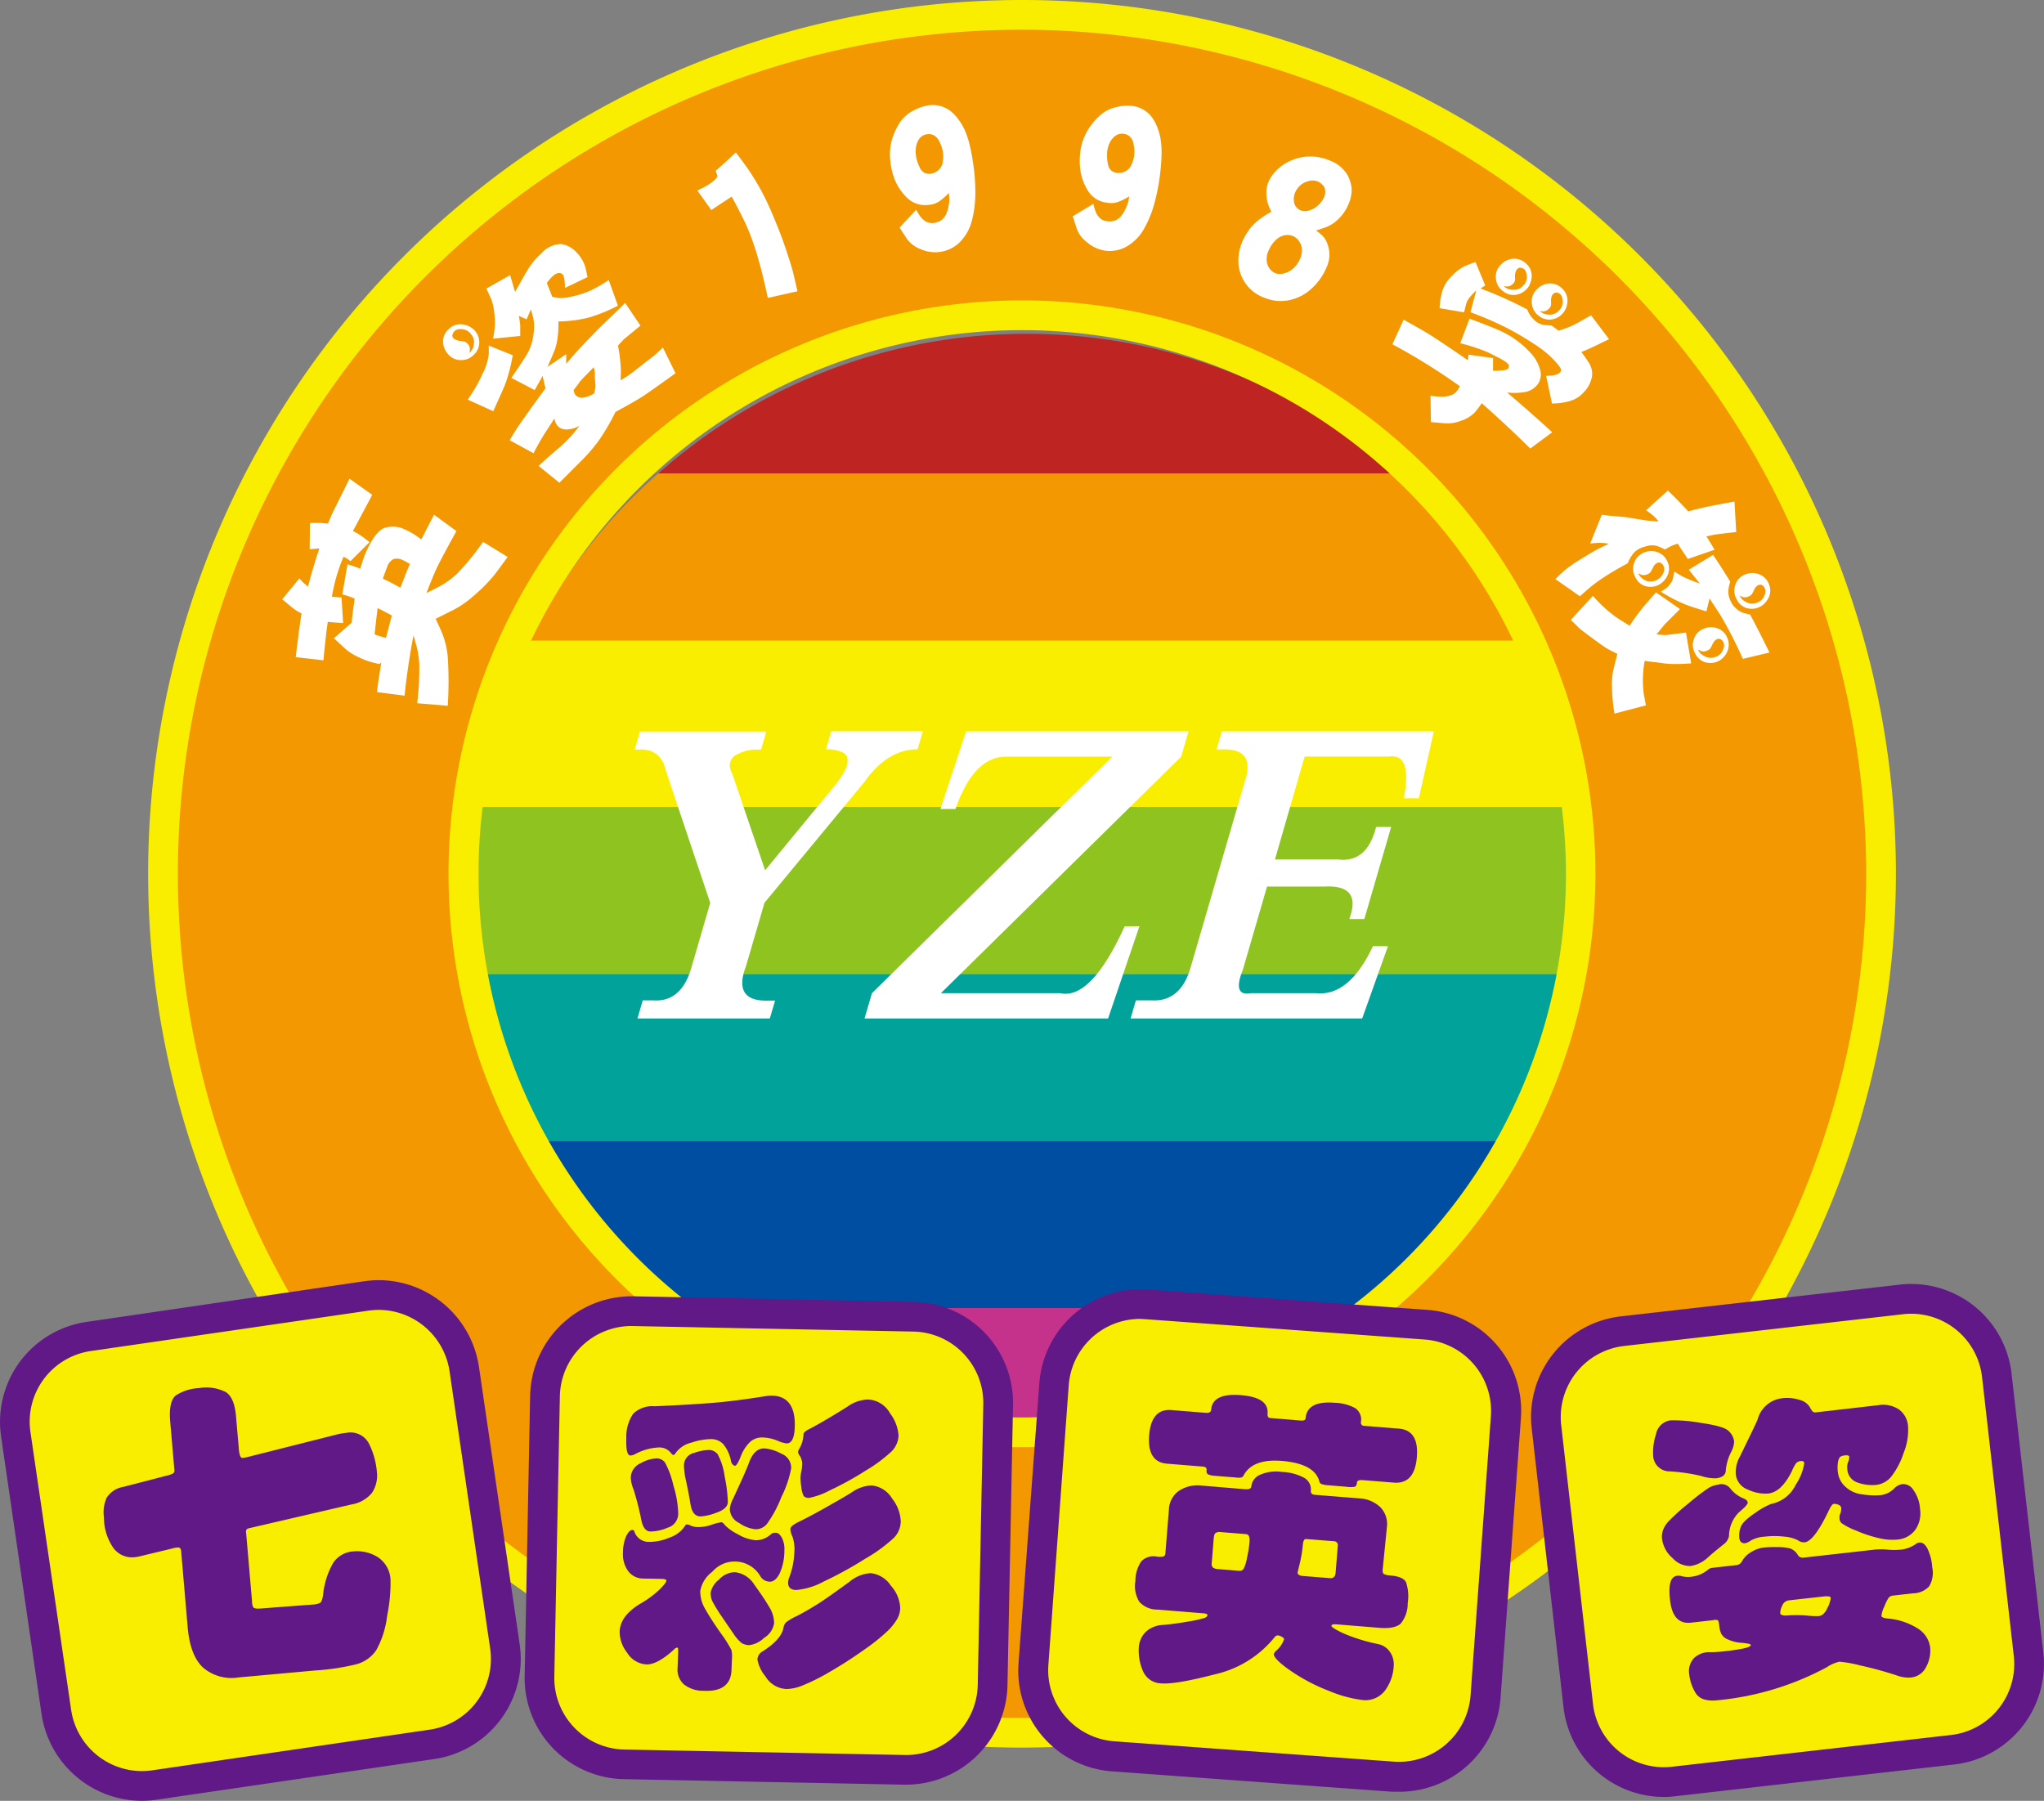 <svg xmlns="http://www.w3.org/2000/svg" viewBox="0 0 294.99 259.92">
  <rect x="0" y="0" width="294.99" height="259.92" fill="#808080" stroke="none"/>
  <title>tushi10资源 1</title>
  <g id="图层_2" data-name="图层 2">
    <g id="图层_1-2" data-name="图层 1">
      <g>
        <g>
          <path d="M76.36,164.71H219.94a79.87,79.87,0,0,0,7.69-24.1h-159A79.59,79.59,0,0,0,76.36,164.71Z" style="fill: #00a29a"/>
          <path d="M95,188.8H201.34a80.72,80.72,0,0,0,18.6-24.09H76.36A80.69,80.69,0,0,0,95,188.8Z" style="fill: #004ea2"/>
          <path d="M148.15,208.94a80,80,0,0,0,53.19-20.14H95A80.05,80.05,0,0,0,148.15,208.94Z" style="fill: #c4328c"/>
          <path d="M76.36,92.42a79.59,79.59,0,0,0-7.69,24.1h159a79.87,79.87,0,0,0-7.69-24.1Z" style="fill: #faee00"/>
          <path d="M201.34,68.33H95A80.56,80.56,0,0,0,76.36,92.42H219.94A80.6,80.6,0,0,0,201.34,68.33Z" style="fill: #f39800"/>
          <path d="M148.15,48.18A80.06,80.06,0,0,0,95,68.33H201.34A80,80,0,0,0,148.15,48.18Z" style="fill: #be2422"/>
          <path d="M67.77,128.56a81.09,81.09,0,0,0,.9,12.05h159a81.05,81.05,0,0,0,0-24.09h-159A81.05,81.05,0,0,0,67.77,128.56Z" style="fill: #8fc31f"/>
        </g>
        <path d="M147.49,2.14a124,124,0,1,0,124,124A124,124,0,0,0,147.49,2.14Zm0,204.6a80.62,80.62,0,1,1,80.62-80.62A80.62,80.62,0,0,1,147.49,206.74Z" style="fill: #f39800"/>
        <path d="M147.49,252.24A126.12,126.12,0,1,1,273.62,126.12,126.27,126.27,0,0,1,147.49,252.24Zm0-247.95A121.83,121.83,0,1,0,269.33,126.12,122,122,0,0,0,147.49,4.29Zm0,204.59a82.76,82.76,0,1,1,82.76-82.76A82.86,82.86,0,0,1,147.49,208.88Zm0-161.23A78.47,78.47,0,1,0,226,126.12,78.56,78.56,0,0,0,147.49,47.65Z" style="fill: #faee00"/>
        <g>
          <path d="M49.52,89.93c-.76-.05-1.49-.1-2.21-.18q-.3,2-.63,5.55l-4-.45q.42-3.61.84-6.31a7.37,7.37,0,0,1-.7-.38,8.48,8.48,0,0,1-.88-.66l-1.21-1,2.47-3c.38.4.62.64.71.71l.54.46q.73-2.81,1.64-5.5c-.43,0-.89.08-1.4.1l.05-3.79c.82,0,1.33,0,1.54,0l1.06.09c.28-.68.49-1.18.64-1.52L49.5,71l.94-1.91,3.28,2.33q-2,3.78-2.79,5.22a10.27,10.27,0,0,1,1.62,1l.78.61L50.58,81c-.27-.22-.44-.34-.51-.39l-.49-.25a24.94,24.94,0,0,0-1.68,5.77l1.39.11ZM60.81,77.85l1.83-3.56,3.23,2.36c-1.51,2.74-2.44,4.5-2.8,5.26s-.87,2-1.52,3.67c1-.47,1.77-.87,2.33-1.2A12.15,12.15,0,0,0,66,82.77a37.38,37.38,0,0,0,3.72-4.56l3.55,2.18c-.75,1-1.44,2-2.09,2.79a23.62,23.62,0,0,1-2.8,2.8A14,14,0,0,1,65,88.25l-2.14,1.07c.45.89.81,1.71,1.1,2.45a12.73,12.73,0,0,1,.66,3,55.08,55.08,0,0,1,0,7.1l-4.41-.37a41,41,0,0,0,.3-5.64,14.53,14.53,0,0,0-.32-2.3c-.14-.55-.31-1.16-.52-1.85q-.89,4.77-1.28,8.7l-4-.52c.18-1.32.39-2.75.64-4.28l-.28.23c-.45-.09-.87-.19-1.29-.31a12.3,12.3,0,0,1-1.84-.74,7.63,7.63,0,0,1-2.16-1.49l-1.27-1.18,2.56-2.24q.13-1.23.21-1.86l.14-1,.08-.63L50.15,86l-.75-.21.75-4.36,1.07.36.76.28q.08-.19.3-.9a14.5,14.5,0,0,1,.56-1.52q1.48-3.27,2.89-3.52a4.18,4.18,0,0,1,2.3.11,13,13,0,0,1,1.78.91Zm-4.25,11-.5-.28-.87-.46-.69-.34c-.25,2-.39,3.31-.43,3.8l.75.26.88.24C56,91,56.23,90,56.56,88.83Zm2.6-7.45-.53-.3a3.19,3.19,0,0,0-.49-.25,1.82,1.82,0,0,0-1.34-.16,2,2,0,0,0-.91,1.08c-.06.16-.28.74-.64,1.75l1,.47.68.37.86.47C58.46,83.06,58.92,81.92,59.16,81.38Z" style="fill: #fff"/>
          <path d="M68.43,51.15a2.45,2.45,0,0,1-1.9.82,2.34,2.34,0,0,1-1.9-.9,2.72,2.72,0,0,1-.69-1.89,2.43,2.43,0,0,1,.86-1.72,2.36,2.36,0,0,1,1.66-.66,2.93,2.93,0,0,1,1.68.57,2.51,2.51,0,0,1,1,1.67A2.37,2.37,0,0,1,68.43,51.15Zm-.62-.25a3.56,3.56,0,0,0,.42-.59,3.18,3.18,0,0,0,.18-.83,1.75,1.75,0,0,0-.47-1.29,1.73,1.73,0,0,0-1.39-.68,1.16,1.16,0,0,0-1.1.45c-.18.31-.21.55-.1.73a.84.84,0,0,0,.44.35,2,2,0,0,0,.66.17,5.34,5.34,0,0,1,.62.1,1.13,1.13,0,0,1,.47.36,1.1,1.1,0,0,1,.27.85C67.77,50.82,67.77,51,67.81,50.9Zm-.31,6.78a22.62,22.62,0,0,0,2.16-3.76,8.14,8.14,0,0,0,.88-2.81l0-1.23L74,51.27A25.53,25.53,0,0,1,73,55.22c-.36.94-1,2.32-1.81,4.13ZM78.93,53l2.79-1.88v1.39c.72-.86,1.37-1.62,2-2.29s1.61-1.7,3-3.1l2.5-2.4,1-1L92.43,47,90,49l-.81.88a23.83,23.83,0,0,1,.42,3.62l-.05,1.4c.51-.31.88-.54,1.1-.69s.91-.66,2-1.53,1.77-1.35,1.86-1.45l1.15-1.06,1.82,3.7q-3.49,2.52-4.66,3.29t-4,2.29a31.09,31.09,0,0,1-2.44,4.17,24.81,24.81,0,0,1-2.66,3.06l-2,2-1,1-3-2.43c.66-.62,1.16-1.07,1.5-1.37l1.89-1.63a18.65,18.65,0,0,0,2.51-2.8,3.86,3.86,0,0,1-1.82.54,1.93,1.93,0,0,1-1.1-.3,1.84,1.84,0,0,1-.55-.73L80,60.41c-.25.4-.62,1-1.11,1.73S77.73,64,77,65.42l-3.44-1.88c.52-.87,1-1.69,1.56-2.48s1.71-2.45,3.6-5l-.41-1.81c-.35.65-.73,1.33-1.15,2.05l-3.36-1.76q1.38-2,2.19-3.3a7.36,7.36,0,0,0,1-3,6.41,6.41,0,0,0-.06-2.48l-.31-1.11L76,46.09l-1.12-.5A13.29,13.29,0,0,1,75.08,47l0,1.49-3.92.39A17,17,0,0,0,71.42,47a10.44,10.44,0,0,0-.12-2.09,6.65,6.65,0,0,0-.43-1.79l-.68-1.47,3.43-1.94.71,2.42C75,41,75.56,39.92,76.12,39a10.59,10.59,0,0,1,2-2.42,3.94,3.94,0,0,1,2.85-1.36,3.75,3.75,0,0,1,2.27,1.25A4.94,4.94,0,0,1,84.58,39l.21,1-3.26,1.56c0-.36,0-.81-.1-1.35s-.3-.82-.78-.8-1.05.49-1.73,1.44l.79,2a10.32,10.32,0,0,0,1.07.17,6.23,6.23,0,0,0,1.78-.23,14.1,14.1,0,0,0,2.29-.69,17.92,17.92,0,0,0,3-1.69l1.33,3.71a23.93,23.93,0,0,1-4.08,1.68,18.43,18.43,0,0,1-4.51.59c0,.81,0,1.55-.11,2.22a7.49,7.49,0,0,1-.44,1.94q-.36.91-1,2.34Zm6.81,3.77a5.55,5.55,0,0,0,.2-1l-.09-1.34,0-.77L85.69,53c-1.23,1.27-2,2-2.15,2.31l-.76,1a2.92,2.92,0,0,0,.13.46.81.81,0,0,0,.35.42,1.43,1.43,0,0,0,.72.23A4.31,4.31,0,0,0,85.74,56.79Z" style="fill: #fff"/>
          <path d="M110.81,43c-.23-1.06-.46-2.07-.68-3s-.53-2.08-.92-3.38-.82-2.49-1.27-3.57-1-2.11-1.52-3.15l-.82-1.52L104,29.42l-1.35.9-2-2.82c.49-.24.91-.45,1.25-.64a7.13,7.13,0,0,0,1.13-.79c.41-.33.56-.6.47-.78l-.21-.64q1.13-1,1.32-1.17L106.2,22c.57.76,1.11,1.48,1.6,2.17s1.07,1.61,1.74,2.76a37.85,37.85,0,0,1,1.94,4c.64,1.5,1.15,2.79,1.54,3.88s.71,2.09,1,3,.48,1.65.61,2.23l.46,2Z" style="fill: #fff"/>
          <path d="M132.22,30.27c.17.31.34.6.53.88a2.65,2.65,0,0,0,.79.77,1.73,1.73,0,0,0,1.25.25,2.32,2.32,0,0,0,1.16-.46,2.45,2.45,0,0,0,.66-.95,4.88,4.88,0,0,0,.33-1.25,4.71,4.71,0,0,0,.05-1.08l-.06-.58a8.82,8.82,0,0,1-1.42,1.24,3.2,3.2,0,0,1-1.48.48,3.73,3.73,0,0,1-3.21-1.11,7.54,7.54,0,0,1-1.69-2.54,10,10,0,0,1-.61-2.44,8.19,8.19,0,0,1,.2-3.31,10.06,10.06,0,0,1,1.15-2.5A5.14,5.14,0,0,1,131.75,16a6.83,6.83,0,0,1,2.11-.77,4.12,4.12,0,0,1,1.95.1,4.23,4.23,0,0,1,1.39.71,6.37,6.37,0,0,1,1.13,1.21,7.66,7.66,0,0,1,.92,1.57,12.85,12.85,0,0,1,.64,1.88,27.79,27.79,0,0,1,.57,3,27.25,27.25,0,0,1,.3,4.12,15.81,15.81,0,0,1-.49,4,6.75,6.75,0,0,1-1.67,3.05,5,5,0,0,1-2.93,1.49,5.22,5.22,0,0,1-2.84-.41,4.25,4.25,0,0,1-2.1-1.71l-.9-1.39Zm0-7.62a5.23,5.23,0,0,0,.48,1.43,1.65,1.65,0,0,0,.81.91,1.72,1.72,0,0,0,.79.09,2.06,2.06,0,0,0,1.07-.47,1.88,1.88,0,0,0,.67-1.14,4.56,4.56,0,0,0,.05-1.43,4.76,4.76,0,0,0-.48-1.52,2,2,0,0,0-.85-1,1.62,1.62,0,0,0-.9-.15,1.66,1.66,0,0,0-1.21.68,3,3,0,0,0-.46,1.21A4.6,4.6,0,0,0,132.22,22.65Z" style="fill: #fff"/>
          <path d="M157.79,29.42c.08.34.18.67.28,1a2.79,2.79,0,0,0,.56.95,1.78,1.78,0,0,0,1.15.56,2.32,2.32,0,0,0,1.24-.14,2.29,2.29,0,0,0,.88-.74,5.17,5.17,0,0,0,.64-1.13,5.06,5.06,0,0,0,.34-1l.08-.58a8.44,8.44,0,0,1-1.69.84,3.2,3.2,0,0,1-1.55.07,3.7,3.7,0,0,1-2.82-1.9,7.7,7.7,0,0,1-1-2.89,11,11,0,0,1,0-2.51A8.11,8.11,0,0,1,157,18.76a9.68,9.68,0,0,1,1.76-2.11,5.16,5.16,0,0,1,2.26-1.17,6.69,6.69,0,0,1,2.23-.2,4.13,4.13,0,0,1,3,1.65,6.21,6.21,0,0,1,.78,1.46,8.4,8.4,0,0,1,.48,1.76,13.06,13.06,0,0,1,.13,2,29.3,29.3,0,0,1-.23,3.08,29.61,29.61,0,0,1-.79,4.06,15.8,15.8,0,0,1-1.5,3.71,6.74,6.74,0,0,1-2.4,2.51,4.94,4.94,0,0,1-3.22.67A5.13,5.13,0,0,1,156.92,35a4.18,4.18,0,0,1-1.59-2.2l-.51-1.58Zm2-7.36a4.91,4.91,0,0,0,.09,1.5,1.62,1.62,0,0,0,.54,1.09,1.81,1.81,0,0,0,.74.3,2.05,2.05,0,0,0,1.16-.18,1.83,1.83,0,0,0,.94-.92,4.64,4.64,0,0,0,.42-1.37,4.56,4.56,0,0,0-.07-1.59,1.94,1.94,0,0,0-.56-1.18,1.63,1.63,0,0,0-.83-.39,1.67,1.67,0,0,0-1.34.35,2.89,2.89,0,0,0-.76,1A4.32,4.32,0,0,0,159.77,22.06Z" style="fill: #fff"/>
          <path d="M190.94,34.11a3.2,3.2,0,0,1,.68,1.24,4.5,4.5,0,0,1,.24,1.58,4.88,4.88,0,0,1-.43,1.7,8.68,8.68,0,0,1-2.12,3,6.73,6.73,0,0,1-3.18,1.68,6.08,6.08,0,0,1-3.59-.31,5.68,5.68,0,0,1-3.82-5.18,7,7,0,0,1,.6-3,7.9,7.9,0,0,1,.62-1.16,6.94,6.94,0,0,1,.85-1.13,8,8,0,0,1,1.16-1c.46-.33.78-.54.94-.63l.59-.33a8.18,8.18,0,0,1-.54-1.33,5.94,5.94,0,0,1-.17-1.38,3.92,3.92,0,0,1,.4-1.83,5.87,5.87,0,0,1,1.44-1.8,7,7,0,0,1,7.23-1.09,5,5,0,0,1,2.49,1.9,4.92,4.92,0,0,1,.74,2.18,5.2,5.2,0,0,1-.49,2.33,6.17,6.17,0,0,1-1.57,2.2,5,5,0,0,1-1.75,1.08l-1.33.44A7.51,7.51,0,0,1,190.94,34.11ZM183.16,36a3.1,3.1,0,0,0-.36,1.52,2.23,2.23,0,0,0,.38,1.17,2,2,0,0,0,.88.74,2,2,0,0,0,1.34,0,3.13,3.13,0,0,0,1.35-.79,4.12,4.12,0,0,0,.92-1.38,3,3,0,0,0,.23-1.21,2.25,2.25,0,0,0-.36-1.14,2,2,0,0,0-.93-.83,2.14,2.14,0,0,0-1.3-.11,2.67,2.67,0,0,0-1.24.73A4.35,4.35,0,0,0,183.16,36Zm3.74-8.21a2.72,2.72,0,0,0-.13,1.5,1.57,1.57,0,0,0,1,1.09,1.77,1.77,0,0,0,1.16,0,3.15,3.15,0,0,0,1.35-.8,3.43,3.43,0,0,0,.85-1.19,2.2,2.2,0,0,0,.13-.78,1.3,1.3,0,0,0-.23-.74,2.3,2.3,0,0,0-.76-.64,2,2,0,0,0-1.53-.05,2.45,2.45,0,0,0-1.15.64A3,3,0,0,0,186.9,27.81Z" style="fill: #fff"/>
          <path d="M211.85,52l.08-.81,3.55.49c0,.6,0,1.21,0,1.84.29,0,.68,0,1.19-.06a2.2,2.2,0,0,0,.91-.18.73.73,0,0,0,.2-.46c0-.23-.34-.55-1.14-1l-1.79-.92a26.36,26.36,0,0,0-4.11-1.36L212.08,46c1.29.47,2.71,1,4.26,1.67a13.26,13.26,0,0,1,4.41,3.12,5.73,5.73,0,0,1,1.5,2.52,2.37,2.37,0,0,1-.3,2.12,3,3,0,0,1-1.68,1.12,9,9,0,0,1-2.76.1q4,3.42,6.51,5.74l-3.17,2.35q-3.45-3.4-7-6.54-.45.66-1,1.32a4.75,4.75,0,0,1-1.94,1.19,5.39,5.39,0,0,1-2.59.37l-1.81-.16-.06-3.8a12.91,12.91,0,0,0,1.62.14,4.28,4.28,0,0,0,1.19-.17,2,2,0,0,0,.86-.48,3.35,3.35,0,0,0,.56-.87,90.71,90.71,0,0,0-9.73-6.05l1.62-3.55c.91.51,1.9,1.06,2.94,1.66S208.64,49.78,211.85,52Zm8.57-7.32a3.76,3.76,0,0,0,.87,1.37,2.56,2.56,0,0,0,1.65.86l1,.08,1,.74c.53-.17,1-.34,1.5-.52a17.55,17.55,0,0,0,1.94-1l1.24-.7,2.6,3.44c-1.6.79-2.61,1.27-3,1.44l-1,.42a18.66,18.66,0,0,1,1.08,1.54,3,3,0,0,1,.47,1.92,4.49,4.49,0,0,1-1.36,2.51c-.86.94-2.33,1.43-4.43,1.46l-.84-4c1.29,0,2-.25,2.15-.75.08-.3-.5-1.05-1.74-2.23a17,17,0,0,0-2.25-1.68,42.17,42.17,0,0,0-3.71-2.18,46.92,46.92,0,0,0-5.37-2.33l.84-3.16a10.16,10.16,0,0,0-1,1.07,2.49,2.49,0,0,0-.49,1l-.28,1.1-3.53-.6a11.37,11.37,0,0,1,.4-2.5,5.36,5.36,0,0,1,1.48-2.25,5.79,5.79,0,0,1,2-1.42l1.3-.5,1.41,3.39-.68.44A55.81,55.81,0,0,1,220.42,44.67ZM216.89,42a2.42,2.42,0,0,1-1-1.82,2.39,2.39,0,0,1,.73-2,2.68,2.68,0,0,1,1.83-.84,2.5,2.5,0,0,1,1.8.7,2.36,2.36,0,0,1,.8,1.59,3,3,0,0,1-.43,1.72A2.63,2.63,0,0,1,219,42.5,2.3,2.3,0,0,1,216.89,42Zm.18-.64a2.54,2.54,0,0,0,.62.36,3.37,3.37,0,0,0,.86.11,1.73,1.73,0,0,0,1.25-.58,1.69,1.69,0,0,0,.55-1.44c-.06-.57-.24-.92-.55-1.06s-.56-.15-.72,0a.87.87,0,0,0-.33.46,2,2,0,0,0-.11.68,3.15,3.15,0,0,1,0,.62,1.22,1.22,0,0,1-.33.49,1.12,1.12,0,0,1-.85.35C217.13,41.31,217,41.32,217.07,41.36Zm5,4.22a2.47,2.47,0,0,1-1-1.82,2.38,2.38,0,0,1,.73-2,2.67,2.67,0,0,1,1.82-.85,2.45,2.45,0,0,1,1.79.69,2.36,2.36,0,0,1,.8,1.59,2.86,2.86,0,0,1-.43,1.72,2.62,2.62,0,0,1-1.57,1.14A2.35,2.35,0,0,1,222.08,45.58Zm.19-.63a3.46,3.46,0,0,0,.63.36,3,3,0,0,0,.85.1,1.71,1.71,0,0,0,1.24-.58,1.68,1.68,0,0,0,.54-1.45c-.05-.55-.23-.91-.54-1.05a.68.68,0,0,0-.71,0,.89.89,0,0,0-.34.46,1.91,1.91,0,0,0-.09.65,3.36,3.36,0,0,1,0,.64,1.22,1.22,0,0,1-.34.51,1.2,1.2,0,0,1-.83.36C222.34,44.9,222.22,44.92,222.27,45Z" style="fill: #fff"/>
          <path d="M240.71,70.8c1.14,1.1,2.11,2.11,2.94,3q1.31-.34,2.31-.57c.67-.15,2.13-.43,4.36-.84l.25,4.4c-2,.22-3.06.36-3.3.41l-1,.22c.43.68.82,1.32,1.17,1.93l-3.85,1.33c-.47-.72-1-1.46-1.45-2.21a7.61,7.61,0,0,0-1,.36l-.87.48a7,7,0,0,0-1.15-.51,2.72,2.72,0,0,0-1.65.08,3.45,3.45,0,0,0-1.55.78,5.18,5.18,0,0,0-1,1.63c-1.55.85-2.79,1.58-3.71,2.21a19.6,19.6,0,0,0-2.2,1.68l-1,.88-3.54-2.48c.59-.59,1.11-1.07,1.54-1.43a25.2,25.2,0,0,1,2.48-1.66c1.21-.75,2-1.19,2.27-1.32l1.44-.69a8.88,8.88,0,0,0-1.48-.13l-1.22.09,1.67-4.14c.59.08,1,.13,1.35.16l2,.17,3.16.5,1.68.15a5.36,5.36,0,0,0-.79-.88l-1-.76Zm1.74,17.11-1.4,1.4-.83.84-1.15,1.42q1.23.11,1.38.09l2.87-.36.75,4.45c-1,.06-1.7.1-2.18.09s-1.15,0-2-.13-1.73-.19-2.53-.33a15.56,15.56,0,0,0-.13,4.79l.31,1.64L233,103a27.14,27.14,0,0,1-.37-4.11,10.28,10.28,0,0,1,.32-2.68l.47-1.84c-.55-.26-1-.49-1.38-.7s-1.12-.73-2.24-1.56-1.76-1.31-1.91-1.47l-1.19-1.17L229.89,86a19.84,19.84,0,0,0,3.46,3.16l1.84,1.16a30.29,30.29,0,0,1,2.61-3.46L239,85.5ZM236,83.29a2.52,2.52,0,0,1,1.31-3.56,2.72,2.72,0,0,1,2,0,2.46,2.46,0,0,1,1.35,1.37,2.35,2.35,0,0,1,.07,1.78,2.87,2.87,0,0,1-1.1,1.39,2.57,2.57,0,0,1-1.89.39A2.3,2.3,0,0,1,236,83.29Zm.43-.49a3.75,3.75,0,0,0,.43.57,2.7,2.7,0,0,0,.72.46,2,2,0,0,0,2.47-1.12,1.2,1.2,0,0,0-.06-1.19c-.22-.26-.44-.37-.64-.32a.89.89,0,0,0-.5.28,2,2,0,0,0-.34.54,4.3,4.3,0,0,1-.32.57,1.13,1.13,0,0,1-.51.33,1.17,1.17,0,0,1-.9,0C236.52,82.79,236.4,82.75,236.43,82.8Zm6.45.43a21.42,21.42,0,0,0,2.44,1l-1.59-2,3.5-2.14c.86,1.27,1.68,2.56,2.48,3.86a6.86,6.86,0,0,0-.27,1.2,2.83,2.83,0,0,0,.27,1.46,3.11,3.11,0,0,0,1,1.35,2.77,2.77,0,0,0,1,.53l.86.21q.93,1.67,2.8,5.48l-3.84.92a59.79,59.79,0,0,0-3.23-6.3l-1.58-2.42-.45,1.86c-.93-.27-1.87-.57-2.82-.91a21.25,21.25,0,0,1-3.77-1.94,8.25,8.25,0,0,0,.72-.44,3.07,3.07,0,0,0,.61-.63,2,2,0,0,0,.39-.68l.25-1.16C242,82.74,242.46,83,242.88,83.23Zm1.75,11.06a2.4,2.4,0,0,1-.16-2.06,2.37,2.37,0,0,1,1.47-1.51,2.67,2.67,0,0,1,2,0,2.37,2.37,0,0,1,1.35,1.37,2.39,2.39,0,0,1,.06,1.78,2.86,2.86,0,0,1-1.07,1.39,2.6,2.6,0,0,1-1.9.39A2.34,2.34,0,0,1,244.63,94.29Zm.43-.51a2.65,2.65,0,0,0,.4.59,4,4,0,0,0,.76.44,1.78,1.78,0,0,0,1.38,0,1.66,1.66,0,0,0,1.08-1.09,1.17,1.17,0,0,0-.06-1.2c-.23-.25-.45-.36-.65-.31a.88.88,0,0,0-.49.27,1.87,1.87,0,0,0-.37.58,4.24,4.24,0,0,1-.3.56,1.16,1.16,0,0,1-.5.31,1.08,1.08,0,0,1-.9,0C245.14,93.77,245,93.73,245.06,93.78Zm5.56-7.32a2.43,2.43,0,0,1-.17-2.06,2.34,2.34,0,0,1,1.46-1.5,2.69,2.69,0,0,1,2,0,2.44,2.44,0,0,1,1.36,1.35,2.35,2.35,0,0,1,.08,1.78,3,3,0,0,1-1.1,1.4,2.6,2.6,0,0,1-1.89.4A2.33,2.33,0,0,1,250.62,86.46Zm.43-.5a3.15,3.15,0,0,0,.42.59,2.8,2.8,0,0,0,.73.44,1.72,1.72,0,0,0,1.37,0,1.68,1.68,0,0,0,1.08-1.09,1.2,1.2,0,0,0-.06-1.19c-.22-.26-.43-.36-.64-.31a.85.85,0,0,0-.49.27,1.69,1.69,0,0,0-.35.56,3,3,0,0,1-.31.56,1.18,1.18,0,0,1-.51.33,1.12,1.12,0,0,1-.9,0C251.13,86,251,85.91,251.05,86Z" style="fill: #fff"/>
        </g>
        <path d="M72.87,237.65a12.46,12.46,0,0,1-10.52,14.12l-40.08,5.87A12.44,12.44,0,0,1,8.15,247.12L2.28,207A12.45,12.45,0,0,1,12.8,192.92l40.07-5.87A12.45,12.45,0,0,1,67,197.57Z" style="fill: #faee00"/>
        <path d="M20.45,259.92A14.68,14.68,0,0,1,6,247.43L.16,207.35A14.58,14.58,0,0,1,12.48,190.8l40.08-5.87a15.27,15.27,0,0,1,2.13-.16,14.67,14.67,0,0,1,14.43,12.49L75,237.33a14.6,14.6,0,0,1-12.33,16.56l-40.08,5.87A15.16,15.16,0,0,1,20.45,259.92Zm34.24-70.86a11,11,0,0,0-1.51.11L13.11,195A10.3,10.3,0,0,0,4.4,206.73l5.87,40.08a10.35,10.35,0,0,0,10.18,8.82,11,11,0,0,0,1.51-.11L62,249.65A10.32,10.32,0,0,0,70.75,238l-5.87-40.08A10.37,10.37,0,0,0,54.69,189.06Z" style="fill: #601986"/>
        <path d="M143.26,243.24a12.45,12.45,0,0,1-12.7,12.2l-40.5-.79A12.45,12.45,0,0,1,77.86,242l.79-40.5a12.45,12.45,0,0,1,12.7-12.2l40.5.79a12.45,12.45,0,0,1,12.2,12.7Z" style="fill: #faee00"/>
        <path d="M130.81,257.59h-.29l-40.5-.8a14.6,14.6,0,0,1-14.3-14.88l.79-40.5A14.67,14.67,0,0,1,91.1,187.1h.29l40.5.8a14.6,14.6,0,0,1,14.31,14.88l-.8,40.5A14.67,14.67,0,0,1,130.81,257.59ZM91.1,191.39A10.35,10.35,0,0,0,80.8,201.5L80,242a10.33,10.33,0,0,0,10.11,10.52l40.7.79a10.35,10.35,0,0,0,10.3-10.1l.8-40.5a10.31,10.31,0,0,0-10.11-10.52Z" style="fill: #601986"/>
        <path d="M214.41,244.92a12.44,12.44,0,0,1-13.32,11.51l-40.4-2.93a12.47,12.47,0,0,1-11.52-13.33l3-40.4a12.45,12.45,0,0,1,13.32-11.52l40.4,2.95a12.44,12.44,0,0,1,11.51,13.32Z" style="fill: #faee00"/>
        <path d="M202,258.61c-.36,0-.72,0-1.08,0l-40.4-2.94A14.58,14.58,0,0,1,147,240L150,199.62a14.65,14.65,0,0,1,15.62-13.5L206,189.06a14.61,14.61,0,0,1,13.5,15.62l-2.94,40.4A14.64,14.64,0,0,1,202,258.61Zm-37.49-68.25a10.35,10.35,0,0,0-10.27,9.57l-2.94,40.4a10.3,10.3,0,0,0,9.53,11l40.4,2.94a10.36,10.36,0,0,0,11-9.54l2.94-40.39a10.34,10.34,0,0,0-9.54-11l-40.39-2.94Z" style="fill: #601986"/>
        <path d="M292.77,238.76a12.47,12.47,0,0,1-11,13.79l-40.25,4.58a12.45,12.45,0,0,1-13.78-11l-4.59-40.24a12.46,12.46,0,0,1,11-13.79l40.24-4.58a12.46,12.46,0,0,1,13.79,11Z" style="fill: #faee00"/>
        <path d="M240.13,259.36a14.59,14.59,0,0,1-14.49-13l-4.59-40.24A14.62,14.62,0,0,1,233.9,190l40.25-4.58a13.37,13.37,0,0,1,1.67-.1,14.59,14.59,0,0,1,14.49,12.95l4.58,40.24A14.61,14.61,0,0,1,282,254.68l-40.25,4.58A13.21,13.21,0,0,1,240.13,259.36Zm35.69-69.74a9.34,9.34,0,0,0-1.18.07l-40.25,4.58a10.33,10.33,0,0,0-9.08,11.41l4.59,40.25a10.29,10.29,0,0,0,10.23,9.14,9.34,9.34,0,0,0,1.18-.07l40.25-4.58A10.31,10.31,0,0,0,290.63,239l-4.58-40.25A10.29,10.29,0,0,0,275.82,189.62Z" style="fill: #601986"/>
        <path d="M45.14,231.59a2.53,2.53,0,0,0,1.07-.25c.18-.12.31-.48.41-1.07a11.55,11.55,0,0,1,1.46-4.68A3.74,3.74,0,0,1,51,223.92a5.63,5.63,0,0,1,3.54.84,4.09,4.09,0,0,1,1.82,3.35,23.41,23.41,0,0,1-.49,5.1,13.26,13.26,0,0,1-1.59,5,5.07,5.07,0,0,1-2.85,2,33.59,33.59,0,0,1-6,.9l-11,1a6.31,6.31,0,0,1-5.18-1.47c-1.21-1.17-1.93-3.09-2.16-5.74l-.94-10.91c0-.45-.2-.66-.49-.64a4.13,4.13,0,0,0-.88.17l-4.73,1.14a5.73,5.73,0,0,1-.64.1,3.34,3.34,0,0,1-3-1.27A7.78,7.78,0,0,1,15,219a5.23,5.23,0,0,1,.4-2.84,3.52,3.52,0,0,1,2.4-1.55L24,213a3.44,3.44,0,0,0,1-.35.5.5,0,0,0,.17-.47l-.6-6.93c-.18-2.08.12-3.38.89-3.9a6.8,6.8,0,0,1,3.26-1,6.25,6.25,0,0,1,3.88.58c.82.53,1.31,1.69,1.46,3.47l.4,4.62a4.17,4.17,0,0,0,.2,1.12c.09.21.22.3.37.29l.54-.09,12.68-3.2a10,10,0,0,1,1.74-.33,3,3,0,0,1,3.33,1.7,11.12,11.12,0,0,1,1.06,3.82,4.58,4.58,0,0,1-.68,3.12,4.83,4.83,0,0,1-2.95,1.69l-14.69,3.41a1,1,0,0,0-.48.2.72.72,0,0,0-.06.49l.85,9.82c0,.57.13.91.26,1s.45.15,1,.1Z" style="fill: #601986"/>
        <path d="M92.81,227.84a2.69,2.69,0,0,1-2.19-1.13,4.12,4.12,0,0,1-.71-2.63,5.9,5.9,0,0,1,.49-2.42c.3-.57.58-.84.87-.83a.29.29,0,0,1,.29.24,2.17,2.17,0,0,0,2,1.48,7.55,7.55,0,0,0,3.09-.63,4.32,4.32,0,0,0,2.21-1.67.3.3,0,0,1,.31-.22,1.27,1.27,0,0,1,.53.18,2.75,2.75,0,0,0,1.09.2,5.71,5.71,0,0,0,1.92-.34,7.67,7.67,0,0,1,1.39-.36c.15,0,.34.16.56.46a6.82,6.82,0,0,0,1.82,1.27,6.06,6.06,0,0,0,2.61.87,3.19,3.19,0,0,0,2.18-.88,1,1,0,0,1,.71-.2c.3,0,.59.25.86.72a3.63,3.63,0,0,1,.36,1.87,7.84,7.84,0,0,1-.71,3.34c-.41.77-.88,1.15-1.41,1.13a1.62,1.62,0,0,1-1.29-.69,4.28,4.28,0,0,0-7-.73,4.37,4.37,0,0,0-1.73,2.78,5,5,0,0,0,.72,2.59c.51.91,1.24,2.06,2.21,3.44a18.7,18.7,0,0,1,1.56,2.45,3.7,3.7,0,0,1,.09,1.18l-.07,1.73q-.12,3.18-4,3a4.49,4.49,0,0,1-2.86-.92,2.87,2.87,0,0,1-.92-2.4l.09-2.41c0-.33,0-.5-.15-.5a.65.65,0,0,0-.44.25c-1.6,1.49-3,2.22-4,2.17a3.48,3.48,0,0,1-2.77-1.67,4.93,4.93,0,0,1-1.09-3.06q.07-2.26,2.93-4a14.52,14.52,0,0,0,2.81-2.06c.69-.68,1-1.11,1-1.28s-.19-.25-.59-.27Zm18.67-26.4c2.25.08,3.33,1.61,3.22,4.57-.06,1.58-.46,2.35-1.2,2.32a4.63,4.63,0,0,1-1.34-.41,6.08,6.08,0,0,0-2.06-.44,2.54,2.54,0,0,0-1.85.64,5.83,5.83,0,0,0-1.4,2.24c-.34.81-.6,1.2-.77,1.2s-.48-.23-.58-.66a5.41,5.41,0,0,0-1.09-2.43,2.41,2.41,0,0,0-1.75-.76,9,9,0,0,0-2.83.5,3.91,3.91,0,0,0-2.31,1.49c-.12.2-.23.31-.33.3s-.23-.11-.4-.33a2.09,2.09,0,0,0-1.77-.75,7.93,7.93,0,0,0-3.43,1,1.66,1.66,0,0,1-.61.16c-.45,0-.65-.86-.59-2.53a5.87,5.87,0,0,1,1-3.51,4,4,0,0,1,3.08-1.07c3.36-.14,6.12-.31,8.28-.48s4.65-.49,7.44-.93A7.17,7.17,0,0,1,111.48,201.44ZM94.83,210.5a1.5,1.5,0,0,1,1.14.59,12.59,12.59,0,0,1,1.21,3.3,14.8,14.8,0,0,1,.7,4.11,2.1,2.1,0,0,1-1.53,2,6.47,6.47,0,0,1-2.47.55c-.65,0-1.09-.56-1.31-1.6a41.13,41.13,0,0,0-1.14-4.49,4.63,4.63,0,0,1-.39-1.7,2.3,2.3,0,0,1,1.41-2.06A5,5,0,0,1,94.83,210.5Zm7.47-1.22a1.63,1.63,0,0,1,1.29.64,9.49,9.49,0,0,1,1,3.22,20.5,20.5,0,0,1,.45,3.63c0,.68-.58,1.2-1.67,1.57a7.5,7.5,0,0,1-2.27.53c-.78,0-1.26-.6-1.44-1.73s-.4-2.24-.63-3.32a10.78,10.78,0,0,1-.32-2.31,1.86,1.86,0,0,1,1.48-1.81A7,7,0,0,1,102.3,209.28Zm3.77,17.64a3.8,3.8,0,0,1,2.81,1.83c.87,1.19,1.57,2.23,2.09,3.12a4.47,4.47,0,0,1,.75,2.39,3,3,0,0,1-1.43,2.13,3.84,3.84,0,0,1-2.12,1.06,2.18,2.18,0,0,1-1.15-.31,6.24,6.24,0,0,1-1.15-1.32l-1.75-2.56a23.36,23.36,0,0,1-1.3-2.12,2.78,2.78,0,0,1-.25-1.3,3.17,3.17,0,0,1,1.18-1.84A3.21,3.21,0,0,1,106.07,226.92Zm8.11-15a15.37,15.37,0,0,1-1.42,4.17,17.07,17.07,0,0,1-2.1,3.9,2.07,2.07,0,0,1-1.66.73,5,5,0,0,1-2.32-.9,2.31,2.31,0,0,1-1.35-2,3.78,3.78,0,0,1,.44-1.44c1-2.17,1.84-3.95,2.35-5.32s1.26-2.05,2.26-2a6.11,6.11,0,0,1,2.4.77A2.16,2.16,0,0,1,114.18,211.91Zm11.55,15.15a4,4,0,0,1,2.85,1.81,5.1,5.1,0,0,1,1.34,3.25,3.47,3.47,0,0,1-.42,1.51,8.4,8.4,0,0,1-1.33,1.7,28.21,28.21,0,0,1-3.41,2.74q-2.48,1.77-5,3.22a29.36,29.36,0,0,1-4,2,6.38,6.38,0,0,1-2.23.48,3.7,3.7,0,0,1-3.06-1.82,5.3,5.3,0,0,1-1.16-2.45,1.42,1.42,0,0,1,.77-1.17c1.79-1.15,2.81-2.29,3-3.44a1.4,1.4,0,0,1,.37-.75,8.31,8.31,0,0,1,1.58-.92c.87-.44,1.82-1,2.83-1.62s2.59-1.75,4.74-3.31A5.18,5.18,0,0,1,125.73,227.06Zm4.26-7.35a3.46,3.46,0,0,1-.94,2.2,22.34,22.34,0,0,1-4.17,3.05,55.24,55.24,0,0,1-6,3.3,10.27,10.27,0,0,1-3.95,1.22c-.82,0-1.21-.4-1.19-1.09a2.3,2.3,0,0,1,.16-.72,11,11,0,0,0,.73-3.48,5.79,5.79,0,0,0-.26-2.42,2.64,2.64,0,0,1-.3-1.12c0-.29.41-.61,1.2-1s2-1,3.57-1.89,3-1.69,4.08-2.37a5.34,5.34,0,0,1,2.84-1,3.86,3.86,0,0,1,3,1.91A5.63,5.63,0,0,1,130,219.71ZM125.32,202a3.84,3.84,0,0,1,3.14,2,6,6,0,0,1,1.22,3.2,3.44,3.44,0,0,1-1,2.28,21.14,21.14,0,0,1-3.73,2.77,44.53,44.53,0,0,1-5.19,2.86,10.83,10.83,0,0,1-3,1.09,1,1,0,0,1-.76-.26,3.27,3.27,0,0,1-.34-1.26,9.39,9.39,0,0,1-.14-1.39,5.36,5.36,0,0,1,.11-.81,4.55,4.55,0,0,0,.12-.86,2.25,2.25,0,0,0-.27-1.42,1.33,1.33,0,0,1-.3-.6,1,1,0,0,1,.1-.37,4.47,4.47,0,0,0,.68-2.2c0-.24.29-.5.85-.78s1.49-.8,2.74-1.54,2.17-1.31,2.79-1.71A5.25,5.25,0,0,1,125.32,202Z" style="fill: #601986"/>
        <path d="M199.54,226.62c0,.3.05.5.23.59a2.33,2.33,0,0,0,.82.18c1.29.1,2.06.43,2.34,1a6.44,6.44,0,0,1,.23,3,4.55,4.55,0,0,1-1,2.94c-.56.53-1.59.74-3.1.62l-6.16-.5q-.72-.06-.75.21c0,.18.57.55,1.76,1.1a25.2,25.2,0,0,0,5,1.54,2.74,2.74,0,0,1,1.73,1.19,3.15,3.15,0,0,1,.5,2,6.58,6.58,0,0,1-1.29,3.56,3.57,3.57,0,0,1-3.36,1.3,18.2,18.2,0,0,1-4.65-1.28,26.57,26.57,0,0,1-5.53-2.89c-1.68-1.15-2.49-2-2.46-2.41a.81.81,0,0,1,.3-.48,4,4,0,0,0,1.17-1.68c0-.12-.1-.24-.34-.37a1.41,1.41,0,0,0-.56-.2.58.58,0,0,0-.45.24,15.37,15.37,0,0,1-8.63,5.38q-5.66,1.47-7.71,1.31a2.93,2.93,0,0,1-2.73-1.91,7.25,7.25,0,0,1-.55-3.21,3.47,3.47,0,0,1,1-2.31,3.83,3.83,0,0,1,2.42-1c1-.08,2.25-.24,3.61-.48a18,18,0,0,0,2.46-.53c.27-.11.41-.25.42-.4s-.17-.24-.54-.27l-6.67-.54a3.48,3.48,0,0,1-2.62-1.12,4.35,4.35,0,0,1-.57-3,5.13,5.13,0,0,1,.85-2.85,2.47,2.47,0,0,1,2.23-.68,3.1,3.1,0,0,0,.93,0,.5.5,0,0,0,.32-.5l.51-6.3a3.46,3.46,0,0,1,1.42-2.68,4.93,4.93,0,0,1,3.38-.76l6.28.52c.51,0,.78-.09.81-.4a2.06,2.06,0,0,1,1.19-1.66,5.79,5.79,0,0,1,3.22-.44,7.36,7.36,0,0,1,3.18.83,1.92,1.92,0,0,1,1,1.92c0,.33.16.52.56.55l6.33.51a4.75,4.75,0,0,1,3.14,1.28,3.49,3.49,0,0,1,.95,2.88ZM201.25,214l-4.7-.38c-.46,0-.7.1-.72.4s-.13.49-.31.57a3.58,3.58,0,0,1-1.2,0l-2.53-.21a3.59,3.59,0,0,1-1.06-.18.48.48,0,0,1-.31-.34c-.44-1.74-2.24-2.73-5.4-3q-4.23-.35-5.55,2.1a.5.5,0,0,1-.33.29,2.39,2.39,0,0,1-.82,0l-3-.24a2.79,2.79,0,0,1-1-.22.56.56,0,0,1-.19-.52.55.55,0,0,0-.11-.47,1.25,1.25,0,0,0-.53-.13l-5.05-.41c-1.93-.15-2.8-1.52-2.59-4.11s1.28-3.79,3.22-3.63l5.05.41c.43,0,.65-.13.68-.49.13-1.6,1.57-2.29,4.3-2.07s4,1.13,3.83,2.73c0,.36.1.55.38.57l4.53.37c.37,0,.57-.09.59-.36q.21-2.53,4.18-2.21a6.46,6.46,0,0,1,3,.79,2,2,0,0,1,.8,2,.46.46,0,0,0,.48.54l5,.4q2.91.24,2.59,4.11C204.27,212.9,203.19,214.11,201.25,214Zm-22.42,12.72a.66.66,0,0,0,.65-.29,5.46,5.46,0,0,0,.49-1.6,17.53,17.53,0,0,0,.37-2.32q.07-1-.48-1.08l-3.59-.29a1.24,1.24,0,0,0-.82.11c-.16.11-.25.39-.29.85l-.28,3.48a.74.74,0,0,0,.18.68,1.48,1.48,0,0,0,.78.22Zm13.92.36.32-3.94a.57.57,0,0,0-.59-.69l-4-.32c-.26,0-.41.28-.46.92a20.9,20.9,0,0,1-.37,2.33l-.38,1.57c0,.3.23.47.78.52l4,.32C192.47,227.78,192.71,227.54,192.75,227Z" style="fill: #601986"/>
        <path d="M241.15,205a22.51,22.51,0,0,1,4.3.37c2.2.31,3.55.7,4,1.15a2.48,2.48,0,0,1,.82,1.53,3.55,3.55,0,0,1-.4,1.46,7.23,7.23,0,0,0-.8,2.67c0,.69-.49,1.08-1.4,1.19a6.31,6.31,0,0,1-2.16-.34,26.84,26.84,0,0,0-4.52-.66,2.37,2.37,0,0,1-2.41-2.33A8.32,8.32,0,0,1,239,207,2.44,2.44,0,0,1,241.15,205Zm6.94,9.24a1.65,1.65,0,0,1,1.67.65,4.67,4.67,0,0,0,1.93,1.41c.33.15.51.33.54.56s-.39.69-1.23,1.39a4.88,4.88,0,0,0-1.47,3.46,2,2,0,0,1-.87,1.26c-.54.44-1.26,1-2.14,1.79a4.77,4.77,0,0,1-2.53,1.27,3.4,3.4,0,0,1-2.59-1.13,4.43,4.43,0,0,1-1.53-2.76,2.89,2.89,0,0,1,.12-1.24,3.8,3.8,0,0,1,.9-1.41,32.11,32.11,0,0,1,2.87-2.56,30.61,30.61,0,0,1,2.86-2.19A3.53,3.53,0,0,1,248.09,214.28Zm22.5,9.42a9.12,9.12,0,0,1,1.73,0,10.46,10.46,0,0,0,2.09,0,4.58,4.58,0,0,0,2.13-.84,1,1,0,0,1,.46-.18q.63-.07,1.14.81a7.37,7.37,0,0,1,.72,2.77,3.81,3.81,0,0,1-.45,2.75,3.23,3.23,0,0,1-2.32,1l-2.81.32a1,1,0,0,0-.72.33,7,7,0,0,0-.63,1.3,3.82,3.82,0,0,0-.4,1.3c0,.18.28.31.78.38a9.57,9.57,0,0,1,4.45,1.44,3.78,3.78,0,0,1,1.79,2.66,4.89,4.89,0,0,1-.57,2.9,2.72,2.72,0,0,1-2.18,1.52,4.65,4.65,0,0,1-2-.28,53.06,53.06,0,0,0-5.33-1.46,18.26,18.26,0,0,0-3-.54,5.24,5.24,0,0,0-1.81.79,41.46,41.46,0,0,1-15.74,4.77c-1.59.18-2.65-.17-3.18-1a6.52,6.52,0,0,1-.95-2.73,2.79,2.79,0,0,1,.65-2.31,3.19,3.19,0,0,1,2.49-.89,17.78,17.78,0,0,0,2-.14c2.53-.28,3.78-.58,3.74-.91,0-.13-.43-.22-1.24-.3a5.46,5.46,0,0,1-2-.47,1.9,1.9,0,0,1-1-.81,3.43,3.43,0,0,1-.3-1.17c-.05-.49-.13-.76-.22-.82a1.22,1.22,0,0,0-.7,0l-3.19.36c-1.74.19-2.74-.91-3-3.28s.11-3.4,1.08-3.5a2.1,2.1,0,0,1,.77.11,4,4,0,0,0,1.49,0,4.59,4.59,0,0,0,2.17-1,1.05,1.05,0,0,1,.62-.25l3.37-.38a1,1,0,0,0,.85-.5,3.48,3.48,0,0,1,1.36-1.39,4.38,4.38,0,0,1,1.76-.65,15.76,15.76,0,0,1,2.06-.07,7.07,7.07,0,0,1,1.79.19,2.15,2.15,0,0,1,1.08.88.83.83,0,0,0,.78.46Zm.45-20.84a4.2,4.2,0,0,1,3,.6,3.27,3.27,0,0,1,1.33,2.44,8.75,8.75,0,0,1-.65,3.88,11.26,11.26,0,0,1-1.74,3.35,3.32,3.32,0,0,1-2.2,1.23,6.11,6.11,0,0,1-2.64-.32,2.16,2.16,0,0,1-1.54-2,2.06,2.06,0,0,1,.13-1,1.6,1.6,0,0,0,.15-.73c0-.18-.22-.25-.58-.21a1.61,1.61,0,0,0-.74.22,1.54,1.54,0,0,0-.3.75,5,5,0,0,0,0,1.57,3.24,3.24,0,0,0,1,1.92,4.25,4.25,0,0,0,2.51,1.17,11,11,0,0,0,2.68.11,3.27,3.27,0,0,0,1.95-1,2.05,2.05,0,0,1,1.25-.6,1.76,1.76,0,0,1,1.5.87,5.23,5.23,0,0,1,.95,2.73,4.17,4.17,0,0,1-.68,3,3.58,3.58,0,0,1-2.67,1.42,8.15,8.15,0,0,1-2.57-.21,18.65,18.65,0,0,1-3.32-1.1,10,10,0,0,1-2.06-1.05,1,1,0,0,1-.32-.63,1.81,1.81,0,0,1,.12-.81,1.87,1.87,0,0,0,.13-.77.6.6,0,0,0-.4-.46,1.39,1.39,0,0,0-.66-.13c-.2,0-.45.34-.76,1q-2.1,4.4-3.46,4.55a1.55,1.55,0,0,1-1-.31,5.28,5.28,0,0,0-1.94-.51,12,12,0,0,0-2.81,0,4.65,4.65,0,0,0-2,.55,2.28,2.28,0,0,1-.87.41c-.48,0-.75-.22-.82-.82a3.63,3.63,0,0,1,.2-1.49c.18-.57.88-1.25,2.08-2.06a10.76,10.76,0,0,1,2.32-1.31,5,5,0,0,0,3.55-2.77,7.63,7.63,0,0,0,1.23-3.1c0-.24-.19-.35-.49-.32a1.07,1.07,0,0,0-.66.28,5.11,5.11,0,0,0-.62,1.15c-1,2-2.1,3.11-3.44,3.26a5.84,5.84,0,0,1-2.87-.55,2.66,2.66,0,0,1-1.8-2.22,4.64,4.64,0,0,1,.58-2.54c1.46-3,2.31-4.75,2.56-5.35a4.15,4.15,0,0,1,3.58-3.1,5.85,5.85,0,0,1,2.44.23,2.44,2.44,0,0,1,1.49,1,3.42,3.42,0,0,0,.47.72.72.72,0,0,0,.53.08Zm-7.42,27.56-5.42.6a1.2,1.2,0,0,0-1,.8,2.27,2.27,0,0,0-.27,1.06c0,.22.31.34.85.34a18.85,18.85,0,0,1,3,0,11.13,11.13,0,0,0,1.69.08c.51-.05.94-.45,1.27-1.19a3.89,3.89,0,0,0,.47-1.44C264.18,230.47,264,230.38,263.62,230.42Z" style="fill: #601986"/>
        <g>
          <path d="M110.33,130.3l-2.66,9.12q-2,5.22,3.33,5h.86L111.1,147H92l.76-2.61h1.52c2.7.18,4.53-1.39,5.49-4.69l2.73-9.38-6.38-19q-.75-3.39-4.08-3.13h-.44l.76-2.61H110.6l-.76,2.61H109a5.82,5.82,0,0,0-3.12,1,1.87,1.87,0,0,0-.25,2.35l4.79,14.07,10.08-12.25c1.37-1.73,2-3,1.79-3.91-.09-.69-.9-1.12-2.44-1.3h-.65l.76-2.61h13.23l-.76,2.61q-4.34,0-7.66,4.69Z" style="fill: #fff"/>
          <path d="M164.44,133.69,159.92,147H124.77l1.07-3.65,34.68-34.14h-15q-4.92-.25-7.63,7.56h-2.17l3.7-11.21h32.11l-1.06,3.65-34.68,34.14H153q4.46,1,9.31-9.64Z" style="fill: #fff"/>
          <path d="M200.44,109.19H188.29L184,124.05h9.11c2.79.35,4.62-1.22,5.49-4.69h2.17l-3.87,13.29h-2.17q1.88-5-3.62-4.69h-8.25l-3.49,12q-1.58,3.92,1.18,3.39h9.33q4.83.53,8.26-6.78h2.17L196.59,147H163.17l.76-2.61h2.17c2.84.18,4.75-1.39,5.71-4.69l7.82-26.84c1.11-3.3,0-4.86-3.4-4.69h-.65l.76-2.61h30.59l-2.16,9.65H202.6Q203.85,108.68,200.44,109.19Z" style="fill: #fff"/>
        </g>
      </g>
    </g>
  </g>
</svg>
